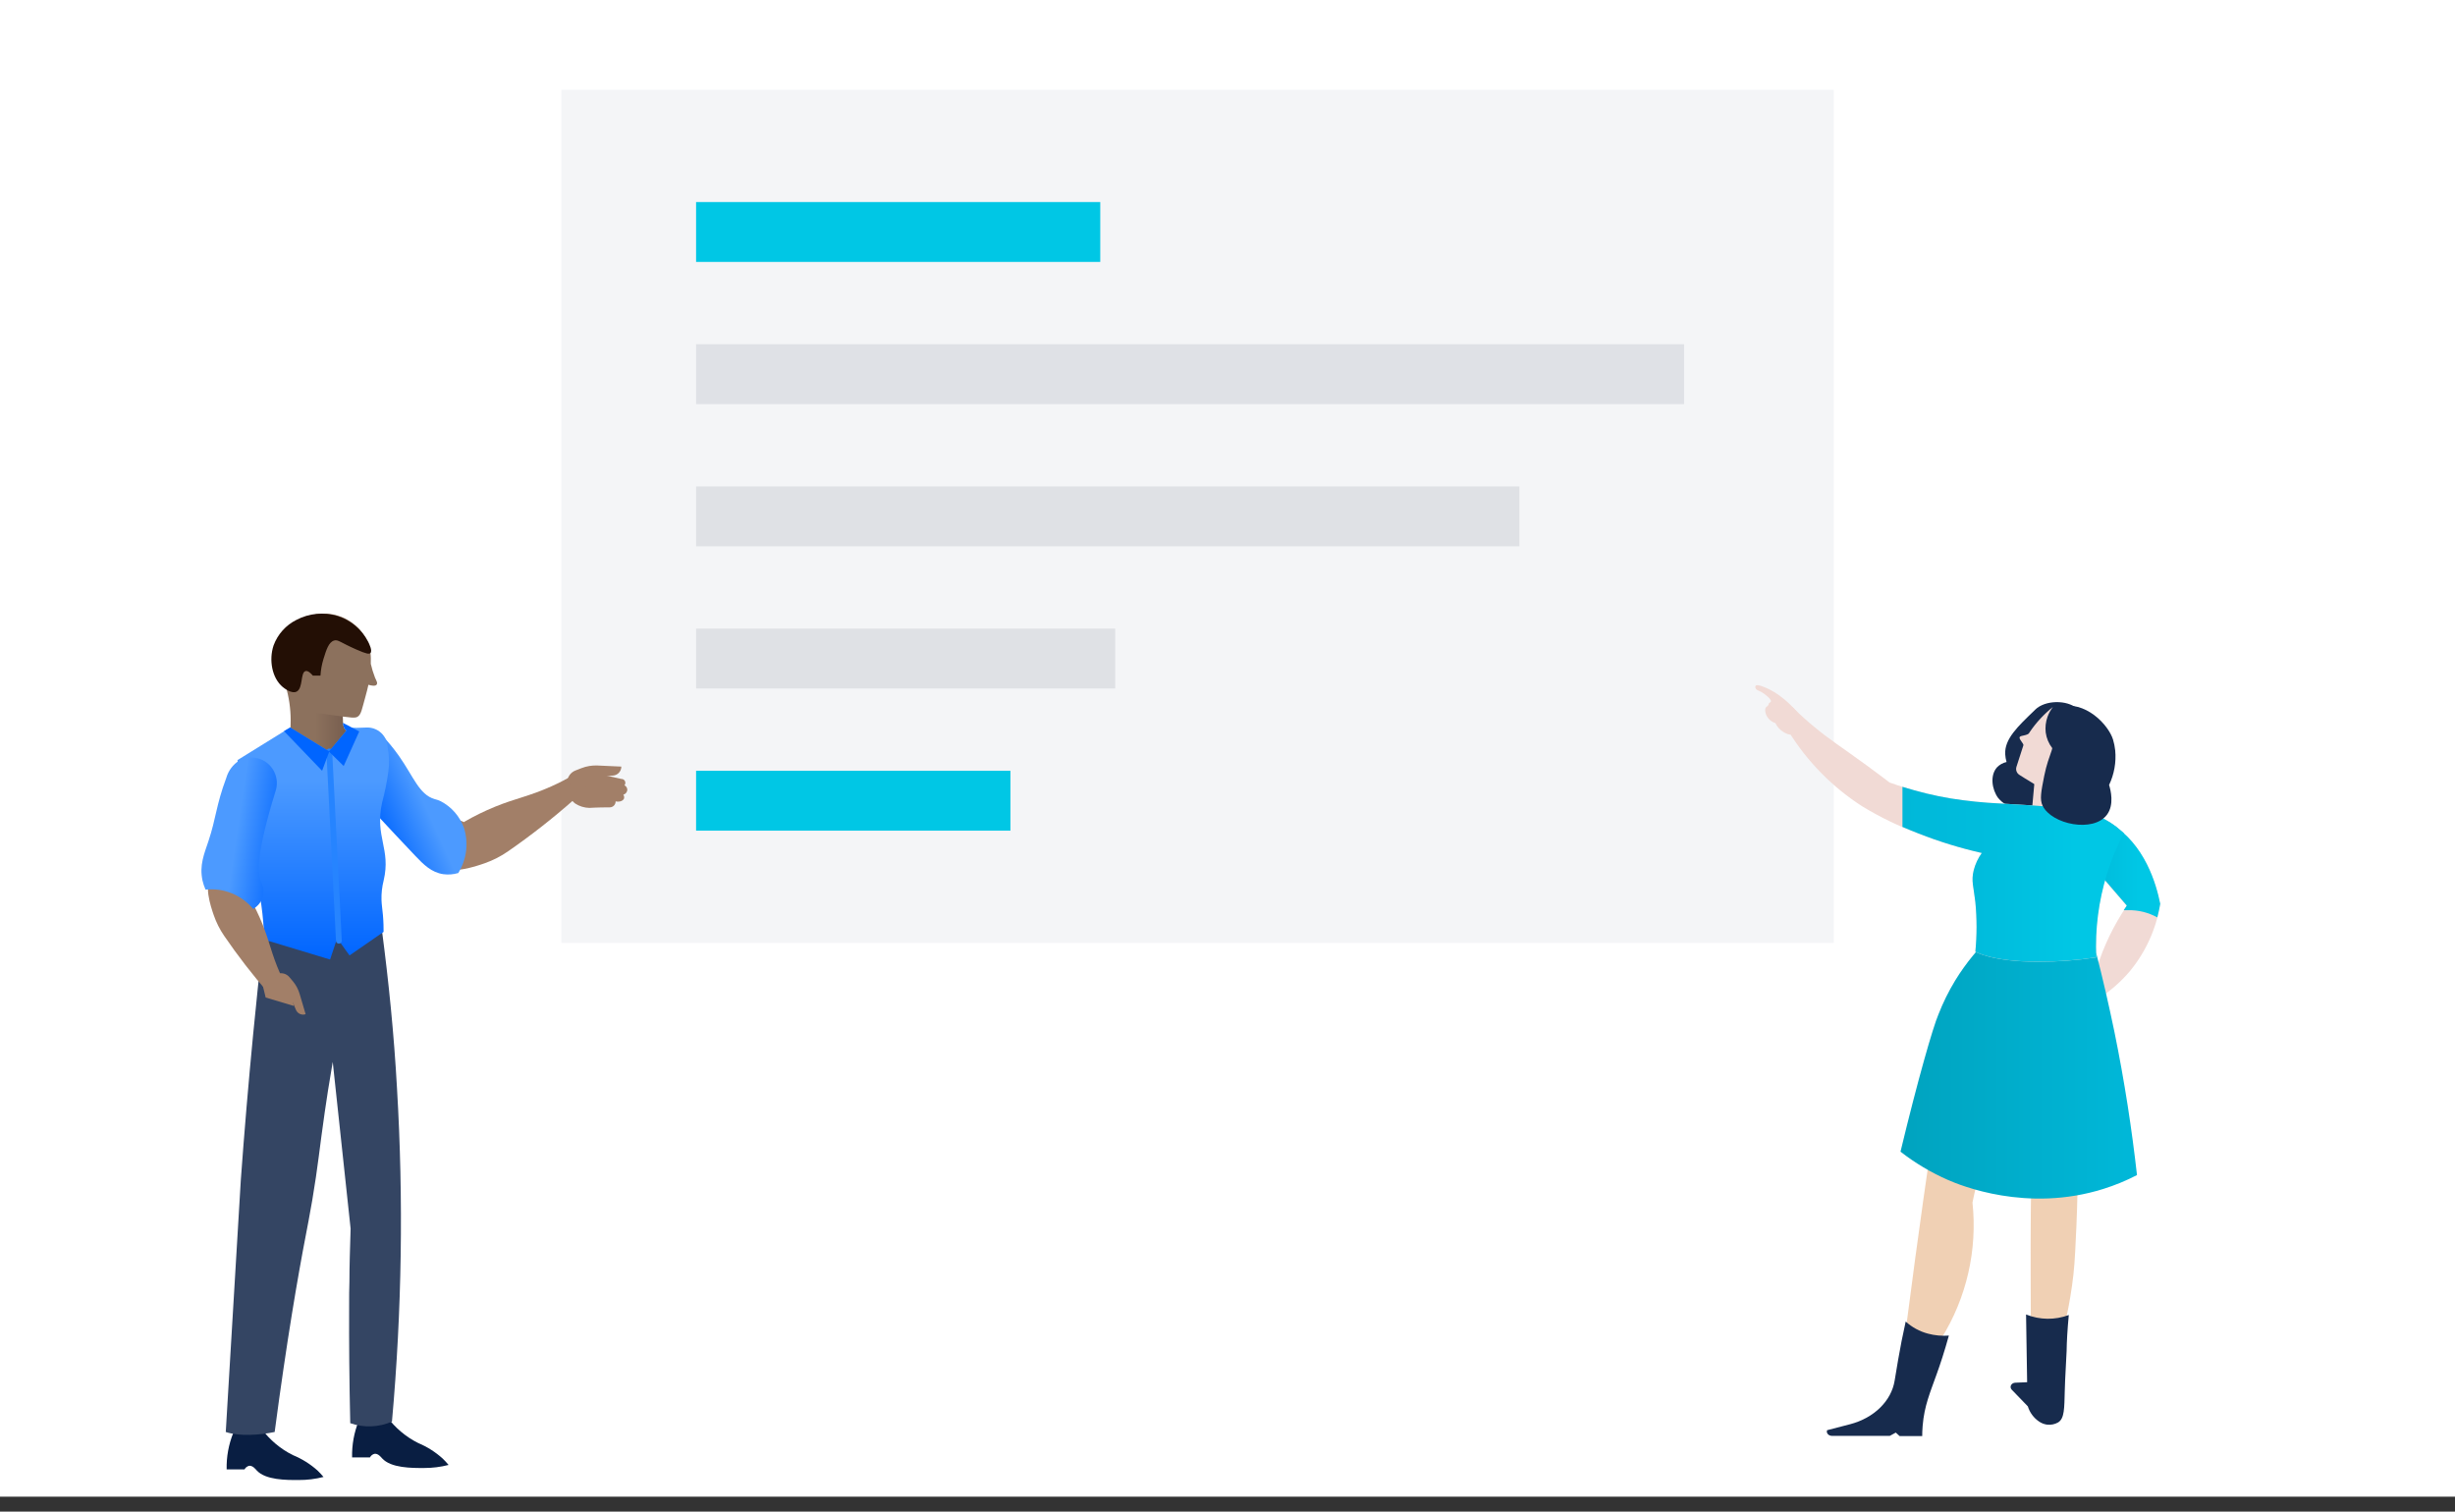<svg width="328" height="202" viewBox="0 0 328 202" fill="none" xmlns="http://www.w3.org/2000/svg">
<rect x="0" y="0" width="328" height="202" fill="#333333" stroke="none"/>
<rect width="328" height="200" fill="white"/>
<rect x="75" y="12" width="170" height="114" fill="#F4F5F7"/>
<rect x="93" y="46" width="132" height="8" fill="#DFE1E6"/>
<rect x="93" y="27" width="54" height="8" fill="#00C7E5"/>
<rect x="93" y="65" width="110" height="8" fill="#DFE1E5"/>
<rect x="93" y="84" width="56" height="8" fill="#DFE1E5"/>
<rect x="93" y="103" width="42" height="8" fill="#00C7E5"/>
<path d="M47.201 97.828C46.793 99.592 45.602 101.069 43.97 101.832C42.01 102.648 39.761 102.286 38.152 100.895C39.062 97.869 39.062 94.639 38.152 91.613L45.911 93.543C45.822 94.341 45.788 95.144 45.808 95.946C45.808 96.963 45.935 97.347 46.23 97.596C46.512 97.796 46.859 97.879 47.201 97.828H47.201Z" fill="url(#paint0_linear_1331_34774)"/>
<path d="M78.533 103.09L83.014 104.091C83.217 104.083 83.406 104.195 83.497 104.378C83.588 104.561 83.564 104.781 83.436 104.94C83.653 105.048 83.795 105.265 83.81 105.508C83.811 105.833 83.59 106.115 83.277 106.189C83.376 106.331 83.414 106.507 83.38 106.678C83.284 106.99 82.823 107.214 82.25 107.086C82.252 107.28 82.184 107.468 82.059 107.615C81.906 107.79 81.686 107.889 81.454 107.887C79.783 107.887 78.732 107.959 78.732 107.959C78.062 107.944 77.409 107.741 76.846 107.374C76.597 107.182 76.384 106.946 76.217 106.678C75.422 107.142 75.095 106.966 75.016 106.91C74.634 106.622 74.817 105.556 75.485 104.235L78.533 103.09Z" fill="#A27F68"/>
<path d="M60.492 109.604C60.999 109.507 61.523 109.595 61.972 109.852C63.318 109.069 64.717 108.381 66.158 107.794C68.999 106.641 70.599 106.449 73.647 105.087C74.817 104.567 75.732 104.07 76.297 103.758L76.647 106.889C73.866 109.349 70.943 111.64 67.893 113.752C66.927 114.426 65.875 114.964 64.765 115.354C63.42 115.819 59.879 117.052 58.589 115.482C57.3 113.913 58.566 110.045 60.492 109.604Z" fill="#A27F68"/>
<path d="M61.226 116.664C60.578 116.856 59.898 116.908 59.228 116.816C57.637 116.584 56.578 115.519 55.464 114.342C53.411 112.179 51.883 110.546 50.633 109.192L50.928 98.148C51.798 99.044 52.597 100.008 53.315 101.032C55.265 103.81 55.997 106.157 58.043 106.774C58.333 106.843 58.616 106.943 58.886 107.07C60.325 107.819 61.43 109.086 61.982 110.618C62.624 112.647 62.348 114.858 61.226 116.664Z" fill="url(#paint1_linear_1331_34774)"/>
<path d="M43.222 197.365C42.972 197.064 42.707 196.778 42.426 196.508C41.45 195.635 40.333 194.936 39.123 194.442C37.47 193.618 36.035 192.41 34.937 190.918L31.165 191.487C30.543 193.032 30.242 194.689 30.281 196.356H32.669C32.795 196.115 33.018 195.94 33.282 195.875C33.735 195.811 34.141 196.308 34.284 196.476C35.462 197.789 38.264 197.781 39.895 197.773C41.017 197.781 42.135 197.644 43.222 197.365Z" fill="#091E42"/>
<path d="M59.934 195.759C59.685 195.459 59.419 195.173 59.139 194.902C58.177 194.034 57.077 193.335 55.883 192.836C54.23 192.012 52.795 190.804 51.697 189.312L47.925 189.881C47.303 191.426 47.003 193.084 47.042 194.75H49.429C49.556 194.509 49.779 194.334 50.042 194.27C50.496 194.206 50.901 194.702 51.045 194.87C52.223 196.184 55.024 196.176 56.656 196.168C57.761 196.172 58.863 196.035 59.934 195.759Z" fill="#091E42"/>
<path d="M51.046 124.445C51.913 131.084 52.637 138.1 53.043 145.468C53.922 160.298 53.696 175.175 52.367 189.971C50.602 190.742 48.613 190.816 46.796 190.179C46.661 184.309 46.629 179.304 46.645 175.027C46.645 173.345 46.645 172.064 46.684 171.247C46.684 169.197 46.764 166.827 46.844 164.192L44.456 141.904C43.971 144.715 43.612 147.021 43.39 148.599C42.673 153.54 42.506 155.743 41.718 160.396C41.344 162.582 41.034 164.12 40.883 164.928C39.792 170.583 38.32 179.096 36.697 191.357C34.699 191.765 32.033 191.973 30.163 191.357L32.176 157.665C32.638 151.29 33.187 144.8 33.824 138.196C34.232 134 34.664 129.856 35.121 125.767L51.046 124.445Z" fill="#344563"/>
<path d="M48.908 97.22C48.025 97.276 47.253 97.276 46.616 97.22L43.982 100.423L38.761 97.22L31.726 101.577C31.877 102.73 32.1 104.372 32.379 106.382C32.991 110.738 33.254 112.925 33.66 114.727C34.183 116.776 34.602 118.85 34.917 120.941C35.127 122.474 35.257 124.016 35.307 125.562L44.101 128.221L45.048 125.378L46.696 127.676L51.248 124.529C51.248 124.025 51.248 123.24 51.161 122.279C51.073 121.318 50.993 120.933 50.97 120.253C50.946 119.381 51.043 118.511 51.256 117.666C52.259 113.405 50.054 111.868 51.049 107.255C51.421 105.876 51.703 104.474 51.893 103.058C52.028 102.022 51.998 100.97 51.805 99.943C51.8 99.189 51.487 98.469 50.939 97.954C50.391 97.439 49.657 97.174 48.908 97.22Z" fill="url(#paint2_linear_1331_34774)"/>
<g style="mix-blend-mode:multiply">
<path d="M43.994 100.418L45.278 125.712" stroke="#2684FF" stroke-width="0.773" stroke-linecap="round"/>
</g>
<path d="M76.87 102.967L77.666 102.655C78.355 102.384 79.092 102.261 79.831 102.294L83.014 102.439C83.012 103.068 82.531 103.59 81.908 103.64L80.666 103.736L77.276 105.874L75.788 104.545C75.793 103.845 76.222 103.22 76.87 102.967Z" fill="#A27F68"/>
<path d="M33.518 118.565C33.602 119.009 33.526 119.47 33.303 119.862C33.981 121.042 34.577 122.267 35.085 123.53C36.08 126.021 36.247 127.415 37.425 130.089C37.879 131.114 38.301 131.915 38.579 132.412L35.873 132.716C33.745 130.276 31.763 127.712 29.936 125.036C29.357 124.189 28.894 123.268 28.559 122.297C28.154 121.12 27.087 118.02 28.448 116.891C29.809 115.762 33.136 116.875 33.518 118.565Z" fill="#A27F68"/>
<path d="M38.661 130.57L39.139 131.138C39.553 131.635 39.86 132.213 40.038 132.836L40.834 135.527C40.316 135.705 39.75 135.45 39.537 134.942L39.115 133.933L36.417 131.723L37.094 130.121C37.658 129.94 38.276 130.116 38.661 130.57Z" fill="#A27F68"/>
<path d="M43.994 100.418L43.033 103L37.941 97.697L38.775 97.215L43.994 100.418Z" fill="#0065FF"/>
<path d="M46.284 97.632L43.938 100.418L45.919 102.364L47.997 97.743L45.818 96.59C45.826 96.838 45.94 97.44 46.284 97.632Z" fill="#0065FF"/>
<path d="M43.779 95.479C47.17 95.944 47.504 96.024 47.886 95.695C48.268 95.367 48.364 94.734 48.77 93.293C48.976 92.564 49.128 91.948 49.223 91.507C49.454 91.579 50.114 91.747 50.306 91.507C50.496 91.267 50.306 91.019 50.099 90.538C49.869 89.944 49.683 89.334 49.541 88.712C49.541 88.589 49.541 88.464 49.541 88.336C49.628 86.45 48.811 84.636 47.345 83.458C45.427 81.861 42.756 81.548 40.525 82.658C38.809 83.641 37.677 85.404 37.492 87.383C37.5 88.746 37.728 90.098 38.169 91.387L38.256 91.643C38.408 92.116 39.156 92.572 39.156 92.572C39.808 92.973 39.952 92.812 40.302 93.077C40.946 93.541 40.731 94.206 41.209 94.806C41.607 95.191 42.084 95.247 43.779 95.479Z" fill="#8C715D"/>
<path d="M43.215 88.07C42.995 88.788 42.861 89.53 42.817 90.28H41.798C41.488 89.92 41.122 89.591 40.812 89.679C40.119 89.88 40.517 91.994 39.618 92.426C38.934 92.755 37.923 91.922 37.788 91.818C36.331 90.616 35.909 88.19 36.546 86.26C37.096 84.759 38.199 83.529 39.626 82.824C41.297 81.95 43.24 81.763 45.046 82.303C46.828 82.846 48.32 84.087 49.184 85.747C49.311 86.004 49.797 86.965 49.486 87.269C49.327 87.429 48.977 87.397 47.616 86.796C45.452 85.851 45.173 85.427 44.632 85.595C43.907 85.819 43.597 86.836 43.215 88.07Z" fill="#230F05"/>
<path d="M34.829 101.461C33.896 101.087 32.847 101.149 31.964 101.629C31.128 102.16 30.514 102.98 30.237 103.935C28.852 107.651 28.884 109.301 27.849 112.4C27.276 114.122 26.624 115.604 27.053 117.654C27.15 118.074 27.286 118.485 27.459 118.879C29.878 118.616 32.267 119.587 33.826 121.466C34.435 121.106 34.896 120.537 35.123 119.864C35.282 119.156 35.183 118.415 34.845 117.774C34.32 116.613 34.367 113.626 36.803 105.761C37.393 104.027 36.524 102.132 34.829 101.461Z" fill="url(#paint3_linear_1331_34774)"/>
<path d="M38.964 132.497L39.242 134.419L35.494 133.298L35.096 131.656L38.964 132.497Z" fill="#A27F68"/>
<ellipse opacity="0.15" rx="34.5" ry="7.944" transform="matrix(-1 0 0 1 58.86 194.054)" fill="url(#paint4_linear_1331_34774)"/>
<path d="M280.482 133.361C282.026 132.367 283.412 131.147 284.593 129.74C286.694 127.178 288.082 124.105 288.616 120.834C288.088 118.19 286.576 112.868 281.98 110.073C279.918 108.82 276.61 107.712 275.735 108.711C274.859 109.711 277.689 113.426 278.311 114.273L284.151 121.065C282.409 123.621 281.058 126.423 280.142 129.378L280.482 133.361Z" fill="#F1DAD5"/>
<path d="M279.491 127.249C279.382 126.83 279.244 126.418 279.078 126.018C278.874 125.548 278.632 125.095 278.355 124.664C278.065 124.744 277.631 124.86 277.023 124.961C276.415 125.062 276.133 125.084 275.93 125.106C274.751 125.258 272.5 125.497 266.443 125.902C264.761 127.761 263.547 129.996 262.904 132.42C258.793 147.424 257.976 153.296 257.976 153.296C257.976 153.296 256.326 164.441 254.705 177.077C255.531 177.621 256.414 178.072 257.339 178.424C257.996 178.653 258.679 178.796 259.372 178.851C262.744 173.434 264.208 167.044 263.533 160.697C264.158 157.579 265.067 154.525 266.247 151.573C267.108 149.401 269.793 142.731 271.154 142.992C272.514 143.253 271.443 149.64 271.328 161.595C271.27 168.033 271.328 173.304 271.328 176.802C272.213 177.288 273.258 177.392 274.222 177.092C274.915 176.932 275.552 176.589 276.068 176.1C276.48 174.2 276.797 172.281 277.016 170.35C277.131 169.3 277.189 168.445 277.255 167.236C277.37 165.209 277.501 162.363 277.573 158.8C278.166 151.66 278.297 149.212 278.333 148.524C278.345 147.909 278.393 147.295 278.478 146.685C278.478 146.475 278.543 146.272 278.608 145.961C279.042 143.789 280.96 134.563 280.453 131.218C280.243 129.87 279.921 128.543 279.491 127.249Z" fill="#F0D0B4"/>
<path d="M254.61 176.598C255.456 177.366 256.474 177.92 257.578 178.212C258.49 178.458 259.437 178.546 260.378 178.473C259.778 180.646 259.199 182.384 258.779 183.542C257.882 186.077 257.1 187.822 256.876 190.523C256.825 191.102 256.818 191.58 256.818 191.899H253.793L253.286 191.435L252.483 191.877H244.783C244.298 191.877 243.958 191.493 244.11 191.117L247.178 190.32C250.37 189.487 252.693 187.221 253.134 184.491C253.431 182.666 253.771 180.653 254.06 179.212C254.239 178.333 254.422 177.462 254.61 176.598Z" fill="#172B4D"/>
<path d="M276.401 175.725C274.556 176.418 272.518 176.392 270.691 175.652L270.835 184.704L269.28 184.769C268.737 184.769 268.44 185.305 268.758 185.682L270.93 187.934C271.186 188.765 271.72 189.483 272.442 189.969C272.756 190.182 273.115 190.321 273.491 190.374C274.005 190.437 274.525 190.332 274.975 190.077C275.836 189.549 275.8 188.187 275.865 185.79C275.908 184.031 276.039 182.271 276.111 180.511C276.126 179.345 276.212 177.731 276.401 175.725Z" fill="#172B4D"/>
<path d="M240.361 97.053C240.701 96.806 240.875 96.835 240.955 96.654C241.034 96.473 240.803 95.981 240.231 95.3C239.483 94.379 238.614 93.563 237.647 92.874C237.265 92.604 236.864 92.362 236.446 92.15C236.084 91.969 234.854 91.376 234.593 91.615C234.449 91.752 234.499 92.063 234.803 92.223C235.107 92.382 234.868 92.223 235.353 92.483C235.578 92.599 236.88 93.512 236.555 93.823C236.504 93.874 236.424 93.895 236.374 93.946C236.323 94.009 236.291 94.084 236.28 94.163C236.214 94.344 236.055 94.402 235.968 94.489C235.693 94.75 235.925 95.438 235.968 95.518C236.197 96.049 236.647 96.453 237.199 96.626C237.43 97.115 237.8 97.525 238.262 97.806C238.588 98.001 239.058 98.276 239.464 98.11C239.869 97.943 239.789 97.516 240.361 97.053Z" fill="#F1DAD5"/>
<path d="M280.07 127.379C280.928 130.715 281.734 134.2 282.487 137.836C283.869 144.592 284.839 151.015 285.512 157.025C284.075 157.769 282.576 158.386 281.032 158.872C270.785 162.094 261.855 158.372 260.277 157.684C258.007 156.692 255.87 155.42 253.916 153.897C256.232 144.266 258.258 137.242 258.982 135.562C259.594 133.989 260.342 132.472 261.218 131.029C262.665 128.669 264.436 126.524 266.479 124.656L280.07 127.379Z" fill="url(#paint5_linear_1331_34774)"/>
<path d="M277.71 94.896C276.618 93.607 273.723 93.448 272.182 94.599C272.031 94.72 271.888 94.85 271.755 94.99C269.583 97.083 267.803 98.748 267.905 100.783C267.924 101.136 267.985 101.486 268.085 101.826C267.594 101.935 267.146 102.186 266.797 102.55C265.842 103.643 266.139 105.512 266.957 106.627C268.246 108.167 270.436 108.596 272.21 107.655C272.493 107.484 272.762 107.29 273.014 107.076C273.289 106.779 273.701 106.315 274.157 105.722C276.408 102.832 279.592 97.09 277.71 94.896Z" fill="#172B4D"/>
<path d="M274.28 94.477C273.077 95.433 272.028 96.569 271.168 97.844C271.074 98.01 271.045 98.09 270.655 98.213C270.264 98.336 269.779 98.329 269.822 98.611C269.866 98.894 270.329 99.335 270.343 99.567L269.41 102.464C269.275 102.874 269.44 103.324 269.808 103.55L270.531 104.006L275.149 106.83C274.714 104.923 274.417 102.987 274.258 101.037C274.23 100.675 274.205 100.318 274.186 99.966C273.718 99.359 273.418 98.64 273.318 97.88C273.237 97.176 273.319 96.462 273.556 95.794C273.727 95.32 273.971 94.875 274.28 94.477V94.477Z" fill="#F1DAD5"/>
<path d="M271.4 109.104L277.327 109.64C277.153 107.569 277.342 105.483 277.884 103.477L271.957 102.941L271.4 109.104Z" fill="#F1DAD5"/>
<path d="M283.724 111.334L282.718 110.466C281.838 109.789 280.863 109.248 279.824 108.858C276.929 107.801 271.081 107.62 267.195 107.366C264.989 107.263 262.791 107.038 260.61 106.693C257.839 106.227 255.114 105.517 252.468 104.571C251.694 103.984 250.637 103.188 249.364 102.254C245.941 99.755 244.573 98.937 242.358 97.105C241.57 96.454 240.564 95.577 239.464 94.477C238.999 95.493 238.824 96.618 238.957 97.728C241.459 101.779 244.84 105.214 248.85 107.779C251.23 109.223 253.743 110.435 256.354 111.4C259.093 112.476 261.909 113.342 264.778 113.992C264.279 114.686 263.913 115.467 263.7 116.295C263.338 117.743 263.7 118.467 263.917 120.56C264.133 122.763 264.133 124.983 263.917 127.186C263.917 127.186 266.088 128.518 272.283 128.518C274.889 128.528 277.493 128.334 280.07 127.939C279.889 124.171 280.364 120.4 281.474 116.794C282.055 114.909 282.808 113.082 283.724 111.334Z" fill="#F1DAD5"/>
<path d="M284.318 121.629C284.122 121.629 283.934 121.629 283.739 121.629L284.151 121.006L278.311 114.214C277.689 113.367 274.808 109.703 275.735 108.653C276.661 107.603 279.918 108.754 281.98 110.014C286.576 112.809 288.088 118.124 288.616 120.775C288.53 121.274 288.407 121.89 288.226 122.592C287.031 121.931 285.683 121.599 284.318 121.629Z" fill="url(#paint6_linear_1331_34774)"/>
<path d="M254.176 110.499C254.176 108.713 254.176 106.927 254.176 105.141C256.289 105.809 258.446 106.33 260.632 106.698C262.813 107.043 265.011 107.268 267.217 107.371C271.103 107.624 276.965 107.805 279.845 108.863C280.884 109.252 281.86 109.794 282.74 110.47L283.746 111.339C282.834 113.08 282.083 114.9 281.503 116.778C280.383 120.384 279.898 124.157 280.07 127.929C277.493 128.324 274.89 128.518 272.283 128.509C266.066 128.509 263.917 127.176 263.917 127.176C264.133 124.973 264.133 122.754 263.917 120.55C263.685 118.472 263.338 117.733 263.7 116.285C263.913 115.457 264.279 114.676 264.778 113.982C261.909 113.332 259.093 112.466 256.355 111.39C255.71 111.136 254.987 110.847 254.176 110.499Z" fill="url(#paint7_linear_1331_34774)"/>
<path d="M274.997 94.444C274.466 95.546 274.279 96.783 274.461 97.993C274.62 99.839 273.738 100.628 273.122 103.663C272.703 105.777 272.493 106.834 272.905 107.674C274.143 110.187 279.693 111.295 281.495 108.876C282.501 107.537 281.995 105.567 281.785 104.894C282.468 103.458 282.751 101.864 282.603 100.281C282.551 99.79 282.454 99.305 282.313 98.832C281.727 96.913 278.659 93.51 274.997 94.444Z" fill="#172B4D"/>
<defs>
<linearGradient id="paint0_linear_1331_34774" x1="47.201" y1="102.26" x2="38.144" y2="102.26" gradientUnits="userSpaceOnUse">
<stop stop-color="#72594B"/>
<stop offset="0.56" stop-color="#8C715D"/>
</linearGradient>
<linearGradient id="paint1_linear_1331_34774" x1="58.386" y1="111.114" x2="51.844" y2="114.054" gradientUnits="userSpaceOnUse">
<stop stop-color="#4C9AFF"/>
<stop offset="1" stop-color="#0065FF"/>
</linearGradient>
<linearGradient id="paint2_linear_1331_34774" x1="34.068" y1="128.221" x2="34.068" y2="104.344" gradientUnits="userSpaceOnUse">
<stop stop-color="#0065FF"/>
<stop offset="1" stop-color="#4C9AFF"/>
</linearGradient>
<linearGradient id="paint3_linear_1331_34774" x1="32.669" y1="104.143" x2="39.413" y2="105.125" gradientUnits="userSpaceOnUse">
<stop stop-color="#4C9AFF"/>
<stop offset="1" stop-color="#0065FF"/>
</linearGradient>
<linearGradient id="paint4_linear_1331_34774" x1="21690.8" y1="6252.46" x2="27673.1" y2="6252.46" gradientUnits="userSpaceOnUse">
<stop stop-color="#091E42" stop-opacity="0.01"/>
<stop offset="1" stop-color="#091E42"/>
</linearGradient>
<linearGradient id="paint5_linear_1331_34774" x1="253.904" y1="124.604" x2="285.512" y2="124.604" gradientUnits="userSpaceOnUse">
<stop stop-color="#00A3BF"/>
<stop offset="1" stop-color="#00B8D9"/>
</linearGradient>
<linearGradient id="paint6_linear_1331_34774" x1="275.548" y1="108.248" x2="288.616" y2="108.248" gradientUnits="userSpaceOnUse">
<stop stop-color="#00B8D9"/>
<stop offset="0.41" stop-color="#00BDDD"/>
<stop offset="0.78" stop-color="#00C7E5"/>
</linearGradient>
<linearGradient id="paint7_linear_1331_34774" x1="254.166" y1="105.15" x2="283.746" y2="105.15" gradientUnits="userSpaceOnUse">
<stop stop-color="#00B8D9"/>
<stop offset="0.41" stop-color="#00BDDD"/>
<stop offset="0.78" stop-color="#00C7E5"/>
</linearGradient>
</defs>
</svg>